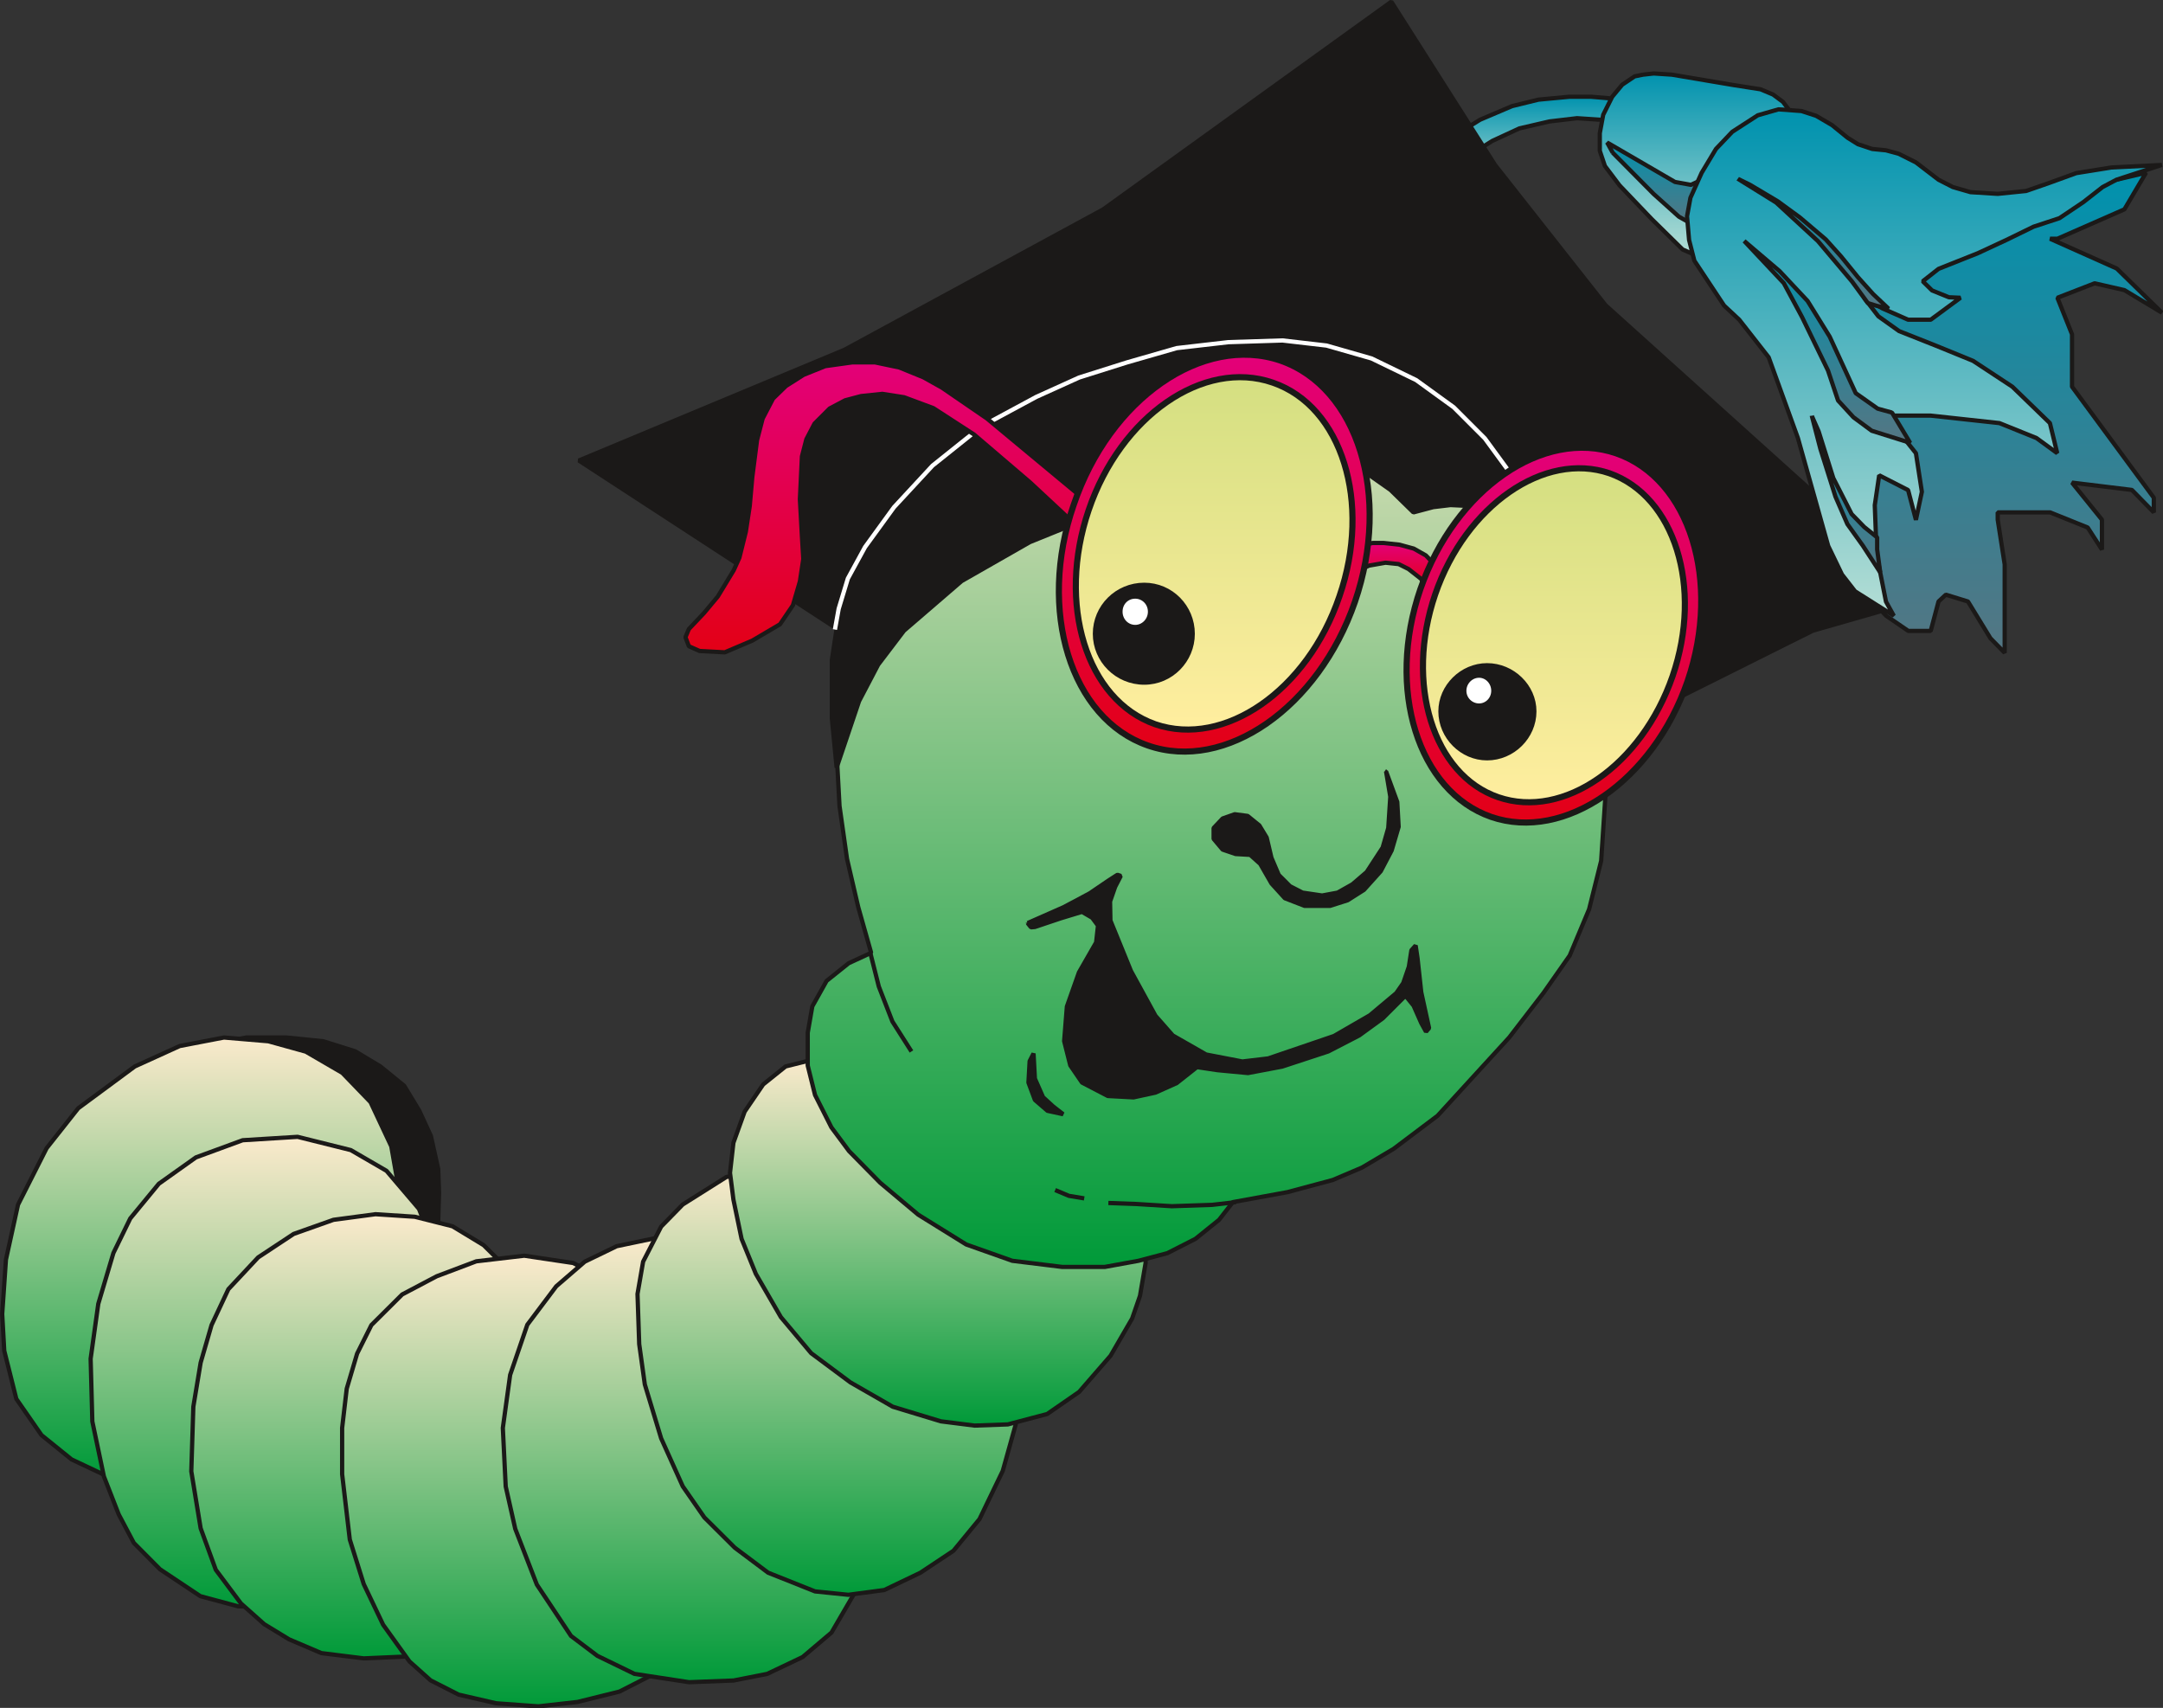 <svg xmlns="http://www.w3.org/2000/svg" version="1.2" width="127.2mm" height="379.578" viewBox="0 0 12720 10043" preserveAspectRatio="xMidYMid" fill-rule="evenodd" stroke-width="28.222" stroke-linejoin="round" xml:space="preserve"><rect x="0" y="0" width="12720" height="10043" fill="#333333" stroke="none"/><defs class="ClipPathGroup"><clipPath id="a" clipPathUnits="userSpaceOnUse"><path d="M0 0h12720v10043H0z"/></clipPath></defs><g class="SlideGroup"><g class="Slide" clip-path="url(#a)"><g class="Page"><g class="com.sun.star.drawing.PolyPolygonShape"><path class="BoundingBox" fill="none" d="M1021 6088h1575v1463H1021z"/><defs><linearGradient id="b" x1="1808" y1="7537" x2="1808" y2="6101" gradientUnits="userSpaceOnUse"><stop offset="0" style="stop-color:#1b1918"/><stop offset="1" style="stop-color:#1b1918"/></linearGradient></defs><path style="fill:url(#b)" d="m2491 7537 48-153 38-200 5-171-5-139-43-194-68-148-89-147-140-114-148-89-188-59-216-22h-236l-238 43-177 68 281 1060 1176 265Z"/><path fill="none" stroke="#1B1918" stroke-width="25" stroke-linejoin="bevel" d="m2491 7537 48-153 38-200 5-171-5-139-43-194-68-148-89-147-140-114-148-89-188-59-216-22h-236l-238 43-177 68 281 1060 1176 265Z"/></g><g class="com.sun.star.drawing.PolyPolygonShape"><path class="BoundingBox" fill="none" d="M8298 556h1506v559H8298z"/><defs><linearGradient id="c" x1="9050" y1="1101" x2="9050" y2="569" gradientUnits="userSpaceOnUse"><stop offset="0" style="stop-color:#b4ded5"/><stop offset="1" style="stop-color:#0092ae"/></linearGradient></defs><path style="fill:url(#c)" d="m9660 665-183-86-119-10h-130l-181 17-155 38-188 80-160 99-233 215 132 83 175-173 157-99 160-74 177-41 162-19 211 14 305 84-130-128Z"/><path fill="none" stroke="#1B1918" stroke-width="25" stroke-linejoin="bevel" d="m9660 665-183-86-119-10h-130l-181 17-155 38-188 80-160 99-233 215 132 83 175-173 157-99 160-74 177-41 162-19 211 14 305 84-130-128Z"/></g><g class="com.sun.star.drawing.PolyPolygonShape"><path class="BoundingBox" fill="none" d="M9395 419h1186v1095H9395z"/><defs><linearGradient id="d" x1="9987" y1="1500" x2="9987" y2="432" gradientUnits="userSpaceOnUse"><stop offset="0" style="stop-color:#b4ded5"/><stop offset="1" style="stop-color:#0092ae"/></linearGradient></defs><path style="fill:url(#d)" d="m9662 439-49 10-73 49-59 71-53 106-20 108v104l30 89 86 114 188 197 183 180 64 28 90 5 518-793-82-108-58-43-74-31-160-25-361-61-107-7-63 7Z"/><path fill="none" stroke="#1B1918" stroke-width="25" stroke-linejoin="bevel" d="m9662 439-49 10-73 49-59 71-53 106-20 108v104l30 89 86 114 188 197 183 180 64 28 90 5 518-793-82-108-58-43-74-31-160-25-361-61-107-7-63 7Z"/></g><g class="com.sun.star.drawing.PolyPolygonShape"><path class="BoundingBox" fill="none" d="M0 6088h2370v2619H0z"/><defs><linearGradient id="e" x1="1184" y1="8693" x2="1184" y2="6101" gradientUnits="userSpaceOnUse"><stop offset="0" style="stop-color:#009a39"/><stop offset="1" style="stop-color:#fbeacc"/></linearGradient></defs><path style="fill:url(#e)" d="m2356 7054-55-313-122-260-166-172-215-125-220-61-261-22-260 50-264 120-333 246-186 235-168 332-71 323-22 320 12 216 71 283 148 213 177 143 235 111 1700-1639Z"/><path fill="none" stroke="#1B1918" stroke-width="25" stroke-linejoin="bevel" d="m2356 7054-55-313-122-260-166-172-215-125-220-61-261-22-260 50-264 120-333 246-186 235-168 332-71 323-22 320 12 216 71 283 148 213 177 143 235 111 1700-1639Z"/></g><g class="com.sun.star.drawing.PolyPolygonShape"><path class="BoundingBox" fill="none" d="M520 6672h2070v2794H520z"/><defs><linearGradient id="f" x1="1554" y1="9451" x2="1554" y2="6684" gradientUnits="userSpaceOnUse"><stop offset="0" style="stop-color:#009a39"/><stop offset="1" style="stop-color:#fbeacc"/></linearGradient></defs><path style="fill:url(#f)" d="m2576 7398-112-289-191-224-210-122-313-78-323 20-275 101-218 155-168 204-99 203-89 299-45 323 10 369 68 323 87 223 89 168 154 155 237 158 223 60 260 6 915-2054Z"/><path fill="none" stroke="#1B1918" stroke-width="25" stroke-linejoin="bevel" d="m2576 7398-112-289-191-224-210-122-313-78-323 20-275 101-218 155-168 204-99 203-89 299-45 323 10 369 68 323 87 223 89 168 154 155 237 158 223 60 260 6 915-2054Z"/></g><g class="com.sun.star.drawing.PolyPolygonShape"><path class="BoundingBox" fill="none" d="M1112 7127h1852v2639H1112z"/><defs><linearGradient id="g" x1="2037" y1="9752" x2="2037" y2="7140" gradientUnits="userSpaceOnUse"><stop offset="0" style="stop-color:#009a39"/><stop offset="1" style="stop-color:#fbeacc"/></linearGradient></defs><path style="fill:url(#g)" d="m2950 7427-106-105-183-111-222-56-231-15-247 33-234 83-209 138-175 187-99 211-64 221-43 259-12 380 55 335 89 244 148 198 137 122 146 89 190 81 249 31 295-13 516-2312Z"/><path fill="none" stroke="#1B1918" stroke-width="25" stroke-linejoin="bevel" d="m2950 7427-106-105-183-111-222-56-231-15-247 33-234 83-209 138-175 187-99 211-64 221-43 259-12 380 55 335 89 244 148 198 137 122 146 89 190 81 249 31 295-13 516-2312Z"/></g><g class="com.sun.star.drawing.PolyPolygonShape"><path class="BoundingBox" fill="none" d="M1999 7371h2202v2677H1999z"/><defs><linearGradient id="h" x1="3099" y1="10034" x2="3099" y2="7384" gradientUnits="userSpaceOnUse"><stop offset="0" style="stop-color:#009a39"/><stop offset="1" style="stop-color:#fbeacc"/></linearGradient></defs><path style="fill:url(#h)" d="m3582 7536-211-109-288-43-282 33-233 88-203 107-181 180-84 168-61 206-27 231v272l45 384 82 262 114 239 155 216 124 111 165 84 221 51 248 18 231-26 246-61 198-101 211-183 135-567-605-1560Z"/><path fill="none" stroke="#1B1918" stroke-width="25" stroke-linejoin="bevel" d="m3582 7536-211-109-288-43-282 33-233 88-203 107-181 180-84 168-61 206-27 231v272l45 384 82 262 114 239 155 216 124 111 165 84 221 51 248 18 231-26 246-61 198-101 211-183 135-567-605-1560Z"/></g><g class="com.sun.star.drawing.PolyPolygonShape"><path class="BoundingBox" fill="none" d="M2944 7262h2126v2644H2944z"/><defs><linearGradient id="i" x1="4006" y1="9891" x2="4006" y2="7274" gradientUnits="userSpaceOnUse"><stop offset="0" style="stop-color:#009a39"/><stop offset="1" style="stop-color:#fbeacc"/></linearGradient></defs><path style="fill:url(#i)" d="m3881 7275-254 53-188 91-168 145-170 226-101 295-43 312 17 344 56 249 127 328 201 302 155 117 218 106 321 49 262-10 198-39 208-99 170-144 166-285-1175-2040Z"/><path fill="none" stroke="#1B1918" stroke-width="25" stroke-linejoin="bevel" d="m3881 7275-254 53-188 91-168 145-170 226-101 295-43 312 17 344 56 249 127 328 201 302 155 117 218 106 321 49 262-10 198-39 208-99 170-144 166-285-1175-2040Z"/></g><g class="com.sun.star.drawing.PolyPolygonShape"><path class="BoundingBox" fill="none" d="M3736 6865h2251v2527H3736z"/><defs><linearGradient id="j" x1="4861" y1="9378" x2="4861" y2="6878" gradientUnits="userSpaceOnUse"><stop offset="0" style="stop-color:#009a39"/><stop offset="1" style="stop-color:#fbeacc"/></linearGradient></defs><path style="fill:url(#j)" d="m4532 6878-260 43-257 162-127 130-106 206-33 190 10 295 33 237 96 317 127 282 127 183 179 178 196 147 276 110 196 20 211-28 213-102 194-129 153-186 137-284 76-272v-175L4532 6878Z"/><path fill="none" stroke="#1B1918" stroke-width="25" stroke-linejoin="bevel" d="m4532 6878-260 43-257 162-127 130-106 206-33 190 10 295 33 237 96 317 127 282 127 183 179 178 196 147 276 110 196 20 211-28 213-102 194-129 153-186 137-284 76-272v-175L4532 6878Z"/></g><g class="com.sun.star.drawing.PolyPolygonShape"><path class="BoundingBox" fill="none" d="M4280 6215h2471v2182H4280z"/><defs><linearGradient id="k" x1="5515" y1="8382" x2="5515" y2="6227" gradientUnits="userSpaceOnUse"><stop offset="0" style="stop-color:#009a39"/><stop offset="1" style="stop-color:#fbeacc"/></linearGradient></defs><path style="fill:url(#k)" d="m4793 6228-173 43-132 106-109 160-66 183-20 177 20 157 48 231 84 206 147 254 178 212 231 172 249 143 283 86 198 25 196-7 231-61 188-130 185-213 127-219 46-133 33-193v-182L4793 6228Z"/><path fill="none" stroke="#1B1918" stroke-width="25" stroke-linejoin="bevel" d="m4793 6228-173 43-132 106-109 160-66 183-20 177 20 157 48 231 84 206 147 254 178 212 231 172 249 143 283 86 198 25 196-7 231-61 188-130 185-213 127-219 46-133 33-193v-182L4793 6228Z"/></g><g class="com.sun.star.drawing.PolyPolygonShape"><path class="BoundingBox" fill="none" d="M4737 1508h4719v5956H4737z"/><defs><linearGradient id="l" x1="7096" y1="7449" x2="7096" y2="1520" gradientUnits="userSpaceOnUse"><stop offset="0" style="stop-color:#009a39"/><stop offset="1" style="stop-color:#fbeacc"/></linearGradient></defs><path style="fill:url(#l)" d="m4930 4083-10 343 17 314 44 310 66 284 76 269-132 61-130 104-84 150-27 155v193l43 173 96 190 104 140 183 186 224 188 282 175 271 96 293 36h251l198-36 170-45 165-84 139-112 81-104 322-59 265-71 172-73 186-110 259-195 421-460 201-261 155-221 114-272 71-285 26-396-302-1870-2049-1275-2161 2562Z"/><path fill="none" stroke="#1B1918" stroke-width="25" stroke-linejoin="bevel" d="m4930 4083-10 343 17 314 44 310 66 284 76 269-132 61-130 104-84 150-27 155v193l43 173 96 190 104 140 183 186 224 188 282 175 271 96 293 36h251l198-36 170-45 165-84 139-112 81-104 322-59 265-71 172-73 186-110 259-195 421-460 201-261 155-221 114-272 71-285 26-396-302-1870-2049-1275-2161 2562Z"/></g><g class="com.sun.star.drawing.PolyPolygonShape"><path class="BoundingBox" fill="none" d="M3391-3h8197v4531H3391z"/><defs><linearGradient id="m" x1="7489" y1="4514" x2="7489" y2="10" gradientUnits="userSpaceOnUse"><stop offset="0" style="stop-color:#1b1918"/><stop offset="1" style="stop-color:#1b1918"/></linearGradient></defs><path style="fill:url(#m)" d="m6488 3013-432 175-401 229-339 292-152 200-112 214-132 391-28-290v-343l28-185-1516-988 1562-651 1522-826L8182 10l610 960 650 825 1352 1218 780 434-914 262-1134 566-518-1130-79-69-117-66-132-33-150-7-101 12-117 31-135-132-124-87-137-38-163-20-307 15-127 28-254 56-577 178Z"/><path fill="none" stroke="#1B1918" stroke-width="25" stroke-linejoin="bevel" d="m6488 3013-432 175-401 229-339 292-152 200-112 214-132 391-28-290v-343l28-185-1516-988 1562-651 1522-826L8182 10l610 960 650 825 1352 1218 780 434-914 262-1134 566-518-1130-79-69-117-66-132-33-150-7-101 12-117 31-135-132-124-87-137-38-163-20-307 15-127 28-254 56-577 178Z"/></g><g class="com.sun.star.drawing.PolyPolygonShape"><path class="BoundingBox" fill="none" d="M10645 1003h2083v2850h-2083z"/><defs><linearGradient id="n" x1="11686" y1="3838" x2="11686" y2="1015" gradientUnits="userSpaceOnUse"><stop offset="0" style="stop-color:#547683"/><stop offset="1" style="stop-color:#0092ae"/></linearGradient></defs><path style="fill:url(#n)" d="m11705 1231 915-215-127 215-394 173h-43l392 175 266 260-221-133-175-40-219 85 86 215v308l481 653v86l-129-132-352-43 176 218v176l-84-130-221-89h-308v43l41 263v520l-84-86-132-216-130-40-43 40-46 173h-132l-130-89-41-43-173-432-220-1523 1047-392Z"/><path fill="none" stroke="#1B1918" stroke-width="25" stroke-linejoin="bevel" d="m11705 1231 915-215-127 215-394 173h-43l392 175 266 260-221-133-175-40-219 85 86 215v308l481 653v86l-129-132-352-43 176 218v176l-84-130-221-89h-308v43l41 263v520l-84-86-132-216-130-40-43 40-46 173h-132l-130-89-41-43-173-432-220-1523 1047-392Z"/></g><g class="com.sun.star.drawing.PolyPolygonShape"><path class="BoundingBox" fill="none" d="M9438 825h668v503h-668z"/><defs><linearGradient id="o" x1="9771" y1="1314" x2="9771" y2="838" gradientUnits="userSpaceOnUse"><stop offset="0" style="stop-color:#547683"/><stop offset="1" style="stop-color:#0092ae"/></linearGradient></defs><path style="fill:url(#o)" d="m9484 898 241 243 148 133 71 40 51-10 97-288-84 41-64 30-94-17-399-232 33 60Z"/><path fill="none" stroke="#1B1918" stroke-width="25" stroke-linejoin="bevel" d="m9484 898 241 243 148 133 71 40 51-10 97-288-84 41-64 30-94-17-399-232 33 60Z"/></g><g class="com.sun.star.drawing.PolyPolygonShape"><path class="BoundingBox" fill="none" d="M9908 630h2819v3005H9908z"/><defs><linearGradient id="p" x1="11317" y1="3621" x2="11317" y2="643" gradientUnits="userSpaceOnUse"><stop offset="0" style="stop-color:#b4ded5"/><stop offset="1" style="stop-color:#0092ae"/></linearGradient></defs><path style="fill:url(#p)" d="m10007 1016-66 147-20 109 12 139 31 122 175 264 89 83 173 221 172 475 178 634 81 168 77 99 228 144-46-83-55-277-11-290 26-176 170 87 46 175 35-165-35-227-176-221h263l404 44 218 88 122 89-43-177-221-214-231-152-218-89-217-86-122-87-84-109 109 63 150 66h133l175-129-68-3-99-40-55-54 93-73 231-92 168-78 160-78 152-50 140-94 114-89 81-43 267-87-297 15-206 33-168 61-127 44-167 17-160-10-104-30-84-43-133-102-102-51-74-20-81-8-84-28-61-38-91-74-94-55-86-28-135-10-122 35-150 97-96 101-84 140Z"/><path fill="none" stroke="#1B1918" stroke-width="25" stroke-linejoin="bevel" d="m10007 1016-66 147-20 109 12 139 31 122 175 264 89 83 173 221 172 475 178 634 81 168 77 99 228 144-46-83-55-277-11-290 26-176 170 87 46 175 35-165-35-227-176-221h263l404 44 218 88 122 89-43-177-221-214-231-152-218-89-217-86-122-87-84-109 109 63 150 66h133l175-129-68-3-99-40-55-54 93-73 231-92 168-78 160-78 152-50 140-94 114-89 81-43 267-87-297 15-206 33-168 61-127 44-167 17-160-10-104-30-84-43-133-102-102-51-74-20-81-8-84-28-61-38-91-74-94-55-86-28-135-10-122 35-150 97-96 101-84 140Z"/></g><g class="com.sun.star.drawing.PolyPolygonShape"><path class="BoundingBox" fill="none" d="M10244 1404h1003v1214h-1003z"/><defs><linearGradient id="q" x1="10745" y1="2603" x2="10745" y2="1416" gradientUnits="userSpaceOnUse"><stop offset="0" style="stop-color:#547683"/><stop offset="1" style="stop-color:#0092ae"/></linearGradient></defs><path style="fill:url(#q)" d="m11126 2426-84-23-129-91-153-332-130-210-165-176-208-177 233 248 107 199 153 315 59 176 91 99 107 79 226 71-107-178Z"/><path fill="none" stroke="#1B1918" stroke-width="25" stroke-linejoin="bevel" d="m11126 2426-84-23-129-91-153-332-130-210-165-176-208-177 233 248 107 199 153 315 59 176 91 99 107 79 226 71-107-178Z"/></g><g class="com.sun.star.drawing.PolyPolygonShape"><path class="BoundingBox" fill="none" d="M10208 1039h912v790h-912z"/><defs><linearGradient id="r" x1="10663" y1="1814" x2="10663" y2="1051" gradientUnits="userSpaceOnUse"><stop offset="0" style="stop-color:#547683"/><stop offset="1" style="stop-color:#0092ae"/></linearGradient></defs><path style="fill:url(#r)" d="m10221 1052 224 139 246 227 200 237 93 127 51 16 71 17-91-86-89-99-100-123-89-99-152-129-130-95-163-97-71-35Z"/><path fill="none" stroke="#1B1918" stroke-width="25" stroke-linejoin="bevel" d="m10221 1052 224 139 246 227 200 237 93 127 51 16 71 17-91-86-89-99-100-123-89-99-152-129-130-95-163-97-71-35Z"/></g><g class="com.sun.star.drawing.PolyPolygonShape"><path class="BoundingBox" fill="none" d="M10642 2433h429v947h-429z"/><defs><linearGradient id="s" x1="10856" y1="3366" x2="10856" y2="2446" gradientUnits="userSpaceOnUse"><stop offset="0" style="stop-color:#547683"/><stop offset="1" style="stop-color:#0092ae"/></linearGradient></defs><path style="fill:url(#s)" d="m10655 2446 50 193 89 282 70 161 91 127 102 157-18-135v-71l-76-61-74-76-108-212-86-274-40-91Z"/><path fill="none" stroke="#1B1918" stroke-width="25" stroke-linejoin="bevel" d="m10655 2446 50 193 89 282 70 161 91 127 102 157-18-135v-71l-76-61-74-76-108-212-86-274-40-91Z"/></g><g class="com.sun.star.drawing.PolyPolygonShape"><path class="BoundingBox" fill="none" d="M7955 3180h495v292h-495z"/><defs><linearGradient id="t" x1="8202" y1="3457" x2="8202" y2="3192" gradientUnits="userSpaceOnUse"><stop offset="0" style="stop-color:#e30016"/><stop offset="1" style="stop-color:#e30079"/></linearGradient></defs><path style="fill:url(#t)" d="m7990 3208 82-15h66l92 10 84 23 71 40 41 43 10 52-51 97-28-54-74-58-58-29-77-8-97 17-83 38 22-156Z"/><path fill="none" stroke="#1B1918" stroke-width="25" stroke-linejoin="bevel" d="m7990 3208 82-15h66l92 10 84 23 71 40 41 43 10 52-51 97-28-54-74-58-58-29-77-8-97 17-83 38 22-156Z"/></g><g class="com.sun.star.drawing.PolyPolygonShape"><path class="BoundingBox" fill="none" d="M7124 4523h1115v818H7124z"/><defs><linearGradient id="u" x1="7681" y1="5326" x2="7681" y2="4535" gradientUnits="userSpaceOnUse"><stop offset="0" style="stop-color:#1b1918"/><stop offset="1" style="stop-color:#1b1918"/></linearGradient></defs><path style="fill:url(#u)" d="m8151 4536 25 149-12 184-33 115-94 144-84 72-87 49-91 17-115-17-74-38-66-66-43-101-28-119-43-71-69-56-76-10-71 25-53 56v64l53 63 76 26 86 5 59 53 66 115 79 87 116 45h149l104-33 96-61 99-110 64-122 41-139-8-146-66-180Z"/><path fill="none" stroke="#1B1918" stroke-width="25" stroke-linejoin="bevel" d="m8151 4536 25 149-12 184-33 115-94 144-84 72-87 49-91 17-115-17-74-38-66-66-43-101-28-119-43-71-69-56-76-10-71 25-53 56v64l53 63 76 26 86 5 59 53 66 115 79 87 116 45h149l104-33 96-61 99-110 64-122 41-139-8-146-66-180Z"/></g><g class="com.sun.star.drawing.PolyPolygonShape"><path class="BoundingBox" fill="none" d="M6030 5131h2388v1336H6030z"/><defs><linearGradient id="v" x1="7223" y1="6452" x2="7223" y2="5143" gradientUnits="userSpaceOnUse"><stop offset="0" style="stop-color:#1b1918"/><stop offset="1" style="stop-color:#1b1918"/></linearGradient></defs><path style="fill:url(#v)" d="m6043 5428 213-94 152-81 109-74 54-35 20 7-33 64-30 86 2 112 121 297 144 263 102 116 196 112 213 41 152-18 387-132 211-122 155-130 41-59 33-96 15-97 25-28 11 74 22 201 46 211-18 21-28-51-45-102-43-53-13 2-125 125-139 101-182 94-271 89-201 38-180-17-120-18-119 94-125 56-129 28-151-8-152-79-69-101-36-143 16-203 71-201 101-176 11-99-34-46-60-35-125 38-152 51-23 2-20-25Z"/><path fill="none" stroke="#1B1918" stroke-width="25" stroke-linejoin="bevel" d="m6043 5428 213-94 152-81 109-74 54-35 20 7-33 64-30 86 2 112 121 297 144 263 102 116 196 112 213 41 152-18 387-132 211-122 155-130 41-59 33-96 15-97 25-28 11 74 22 201 46 211-18 21-28-51-45-102-43-53-13 2-125 125-139 101-182 94-271 89-201 38-180-17-120-18-119 94-125 56-129 28-151-8-152-79-69-101-36-143 16-203 71-201 101-176 11-99-34-46-60-35-125 38-152 51-23 2-20-25Z"/></g><g class="com.sun.star.drawing.PolyPolygonShape"><path class="BoundingBox" fill="none" d="M6035 6182h231v384h-231z"/><defs><linearGradient id="w" x1="6150" y1="6551" x2="6150" y2="6194" gradientUnits="userSpaceOnUse"><stop offset="0" style="stop-color:#1b1918"/><stop offset="1" style="stop-color:#1b1918"/></linearGradient></defs><path style="fill:url(#w)" d="m6193 6506-59-54-48-109-8-148-23 45-7 126 38 102 74 64 92 20-59-46Z"/><path fill="none" stroke="#1B1918" stroke-width="25" stroke-linejoin="bevel" d="m6193 6506-59-54-48-109-8-148-23 45-7 126 38 102 74 64 92 20-59-46Z"/></g><g fill="none" class="com.sun.star.drawing.PolyLineShape"><path class="BoundingBox" d="M5105 5590h269v607h-269z"/><path stroke="#1B1918" stroke-width="25" stroke-linejoin="bevel" d="m5118 5603 50 198 80 206 112 176"/></g><g fill="none" class="com.sun.star.drawing.PolyLineShape"><path class="BoundingBox" d="M6505 7056h777v51h-777z"/><path stroke="#1B1918" stroke-width="25" stroke-linejoin="bevel" d="m7268 7069-140 16-237 8-208-13-165-6"/></g><g fill="none" class="com.sun.star.drawing.PolyLineShape"><path class="BoundingBox" d="M6192 6985h198v76h-198z"/><path stroke="#1B1918" stroke-width="25" stroke-linejoin="bevel" d="m6376 7047-90-15-81-34"/></g><g fill="none" class="com.sun.star.drawing.PolyLineShape"><path class="BoundingBox" d="M4897 1989h4062v1727H4897z"/><path stroke="#FFF" stroke-width="25" stroke-linejoin="bevel" d="m8945 2869-213-291-183-183-221-160-262-127-265-76-259-30-318 10-304 35-292 84-282 89-252 114-321 173-289 231-227 245-170 234-101 185-54 178-22 122"/></g><g class="com.sun.star.drawing.ClosedBezierShape"><path class="BoundingBox" fill="none" d="M8254 2615h1770v2242H8254z"/><defs><linearGradient id="x" x1="9138" y1="4836" x2="9138" y2="2634" gradientUnits="userSpaceOnUse"><stop offset="0" style="stop-color:#e30016"/><stop offset="1" style="stop-color:#e30079"/></linearGradient></defs><path style="fill:url(#x)" d="m9924 4006-41 108-49 101-55 96-60 88-66 82-70 75-73 66-77 59-80 49-82 41-83 32-84 21-85 12h-84l-83-10-82-22-78-33-72-43-66-53-59-61-53-68-47-77-39-82-32-88-24-94-17-98-9-102-1-104 7-108 16-108 24-110 33-111 42-107 49-102 55-95 60-89 65-82 70-74 74-67 77-58 79-50 82-41 83-31 84-22 84-11 84-1 83 10 81 22 78 34 73 43 66 52 59 61 53 69 47 76 39 83 32 88 25 94 17 97 9 102 1 105-7 107-15 109-24 110-34 110Z"/><path fill="none" stroke="#1B1918" stroke-width="36" stroke-linejoin="bevel" d="M9924 4006c-203 587-724 945-1154 798-432-150-619-752-417-1340 204-587 722-946 1152-798 432 150 620 752 419 1340Z"/></g><g class="com.sun.star.drawing.ClosedBezierShape"><path class="BoundingBox" fill="none" d="M8350 2735h1578v2003H8350z"/><defs><linearGradient id="y" x1="9138" y1="4717" x2="9138" y2="2755" gradientUnits="userSpaceOnUse"><stop offset="0" style="stop-color:#ffee9f"/><stop offset="1" style="stop-color:#d4df81"/></linearGradient></defs><path style="fill:url(#y)" d="m9836 3976-37 96-43 91-49 85-53 79-59 73-62 67-65 59-68 52-71 45-73 36-74 28-74 20-75 10h-75l-74-9-73-20-69-29-64-38-59-47-53-54-47-61-41-68-35-73-29-79-21-83-15-88-9-90v-94l6-95 14-97 21-98 30-99 37-95 43-91 49-85 53-79 59-73 62-67 65-59 69-52 71-45 72-36 74-28 75-19 75-10 75-1 74 9 72 19 69 30 64 39 59 47 53 54 47 61 41 68 35 73 29 79 22 83 15 87 8 91 1 93-7 95-14 97-21 98-30 98Z"/><path fill="none" stroke="#1B1918" stroke-width="36" stroke-linejoin="bevel" d="M9836 3976c-181 524-641 844-1025 712s-550-669-371-1193c180-524 643-843 1025-712 383 135 551 669 371 1193Z"/></g><g class="com.sun.star.drawing.ClosedBezierShape"><path class="BoundingBox" fill="none" d="M8458 3899h579v574h-579z"/><defs><linearGradient id="z" x1="8747" y1="4458" x2="8747" y2="3911" gradientUnits="userSpaceOnUse"><stop offset="0" style="stop-color:#1b1918"/><stop offset="1" style="stop-color:#1b1918"/></linearGradient></defs><path style="fill:url(#z)" d="m9023 4183-1 28-5 27-7 27-9 25-12 24-14 23-16 21-18 20-20 18-22 15-23 14-24 12-25 9-27 7-27 5-28 1-27-1-27-5-26-7-25-9-24-12-23-14-21-15-19-18-18-20-16-21-14-23-12-24-9-25-7-27-5-27-1-28 1-27 5-27 7-26 9-24 12-24 14-22 16-21 18-20 19-17 21-16 23-14 24-11 25-10 26-6 27-5 27-1 28 1 27 5 27 6 25 10 24 11 23 14 22 16 20 17 18 20 16 21 14 22 12 24 9 24 7 26 5 27 1 27Z"/><path fill="none" stroke="#1B1918" stroke-width="25" stroke-linejoin="bevel" d="M9023 4183c0 151-127 276-278 276-148 0-274-125-274-276 0-147 126-271 274-271 151 0 278 124 278 271Z"/></g><g class="com.sun.star.drawing.ClosedBezierShape"><path class="BoundingBox" fill="none" d="M8598 3960h198v203h-198z"/><defs><linearGradient id="A" x1="8696" y1="4149" x2="8696" y2="3973" gradientUnits="userSpaceOnUse"><stop offset="0" style="stop-color:#fff"/><stop offset="1" style="stop-color:#fff"/></linearGradient></defs><path style="fill:url(#A)" d="M8782 4062v9l-2 9-2 8-3 8-3 8-4 7-5 7-6 6-6 5-6 5-7 5-7 3-8 3-8 2-8 2h-18l-8-2-8-2-8-3-8-3-7-5-7-5-6-5-6-6-5-7-4-7-4-8-3-8-2-8-2-9v-18l2-9 2-8 3-9 4-7 4-8 5-7 6-6 6-6 7-5 7-4 8-4 8-3 8-2 8-2h18l8 2 8 2 8 3 7 4 7 4 6 5 6 6 6 6 5 7 4 8 3 7 3 9 2 8 2 9v9Z"/><path fill="none" stroke="#1B1918" stroke-width="25" stroke-linejoin="bevel" d="M8782 4062c0 49-38 87-84 87-47 0-87-38-87-87s40-89 87-89c46 0 84 40 84 89Z"/></g><g class="com.sun.star.drawing.PolyPolygonShape"><path class="BoundingBox" fill="none" d="M4018 2118h2362v1732H4018z"/><defs><linearGradient id="B" x1="5198" y1="3835" x2="5198" y2="2130" gradientUnits="userSpaceOnUse"><stop offset="0" style="stop-color:#e30016"/><stop offset="1" style="stop-color:#e30079"/></linearGradient></defs><path style="fill:url(#B)" d="m6366 2928-562-467-264-181-109-61-142-58-143-30h-135l-158 22-127 51-104 66-76 74-61 117-33 127-13 101-15 117-15 170-23 151-38 153-33 73-94 155-81 97-89 94-20 48 20 53 63 28 148 8 162-69 163-96 76-112 41-140 20-132-8-132-12-219 12-252 26-101 48-92 89-89 91-48 94-25 125-13 128 20 172 64 239 155 330 282 262 244 46-153Z"/><path fill="none" stroke="#1B1918" stroke-width="25" stroke-linejoin="bevel" d="m6366 2928-562-467-264-181-109-61-142-58-143-30h-135l-158 22-127 51-104 66-76 74-61 117-33 127-13 101-15 117-15 170-23 151-38 153-33 73-94 155-81 97-89 94-20 48 20 53 63 28 148 8 162-69 163-96 76-112 41-140 20-132-8-132-12-219 12-252 26-101 48-92 89-89 91-48 94-25 125-13 128 20 172 64 239 155 330 282 262 244 46-153Z"/></g><g class="com.sun.star.drawing.ClosedBezierShape"><path class="BoundingBox" fill="none" d="M6209 2068h1865v2372H6209z"/><defs><linearGradient id="C" x1="7141" y1="4419" x2="7141" y2="2087" gradientUnits="userSpaceOnUse"><stop offset="0" style="stop-color:#e30016"/><stop offset="1" style="stop-color:#e30079"/></linearGradient></defs><path style="fill:url(#C)" d="m7968 3539-44 114-51 108-58 101-64 94-69 87-73 79-78 70-81 62-84 53-87 43-87 34-89 22-89 12-89 1-88-11-86-24-82-35-76-45-70-55-62-65-56-73-49-80-41-87-34-94-25-98-18-104-9-107-1-111 8-113 16-115 27-116 35-117 44-114 50-108 58-101 63-95 69-87 73-79 78-70 81-62 84-53 86-43 88-34 89-23 89-12 89-1 88 11 86 22 83 35 76 46 70 56 63 64 56 73 48 80 42 88 33 93 26 99 18 104 9 108 1 111-8 113-17 116-26 116-35 117Z"/><path fill="none" stroke="#1B1918" stroke-width="36" stroke-linejoin="bevel" d="M7968 3539c-215 622-762 1003-1217 845-455-157-652-795-437-1415 211-625 759-1003 1215-849 457 158 653 795 439 1419Z"/></g><g class="com.sun.star.drawing.ClosedBezierShape"><path class="BoundingBox" fill="none" d="M6308 2200h1666v2110H6308z"/><defs><linearGradient id="D" x1="7141" y1="4289" x2="7141" y2="2219" gradientUnits="userSpaceOnUse"><stop offset="0" style="stop-color:#ffee9f"/><stop offset="1" style="stop-color:#d4df81"/></linearGradient></defs><path style="fill:url(#D)" d="m7877 3506-38 101-45 96-51 90-57 84-61 77-66 70-69 63-72 55-75 47-77 39-78 30-79 20-80 11h-79l-78-9-78-21-73-32-68-40-62-50-56-57-50-65-43-72-36-77-30-83-23-88-16-92-9-96v-98l6-100 15-102 23-104 30-103 39-101 45-96 51-90 57-84 61-77 65-70 70-63 72-55 75-46 76-39 79-29 79-20 79-11h80l78 10 77 21 74 31 68 41 62 49 56 57 50 64 43 72 37 77 30 83 23 88 16 91 9 96 1 98-7 101-15 102-23 103-32 103Z"/><path fill="none" stroke="#1B1918" stroke-width="36" stroke-linejoin="bevel" d="M7877 3506c-188 554-676 892-1083 753-407-143-579-708-392-1259 188-554 676-891 1083-750 407 140 582 705 392 1256Z"/></g><g class="com.sun.star.drawing.ClosedBezierShape"><path class="BoundingBox" fill="none" d="M6426 3426h602v602h-602z"/><defs><linearGradient id="E" x1="6726" y1="4013" x2="6726" y2="3438" gradientUnits="userSpaceOnUse"><stop offset="0" style="stop-color:#1b1918"/><stop offset="1" style="stop-color:#1b1918"/></linearGradient></defs><path style="fill:url(#E)" d="m7014 3727-1 29-5 28-7 28-9 26-12 25-15 24-16 22-18 20-20 19-22 17-24 14-25 12-26 10-27 7-29 5-29 1-30-1-29-5-28-7-26-10-26-12-24-14-22-17-20-19-19-20-17-22-14-24-12-25-10-26-7-28-5-28-1-29 1-29 5-29 7-28 10-26 12-25 14-24 17-22 19-21 20-18 22-17 24-14 26-12 26-10 28-7 29-5 30-1 29 1 29 5 27 7 26 10 25 12 24 14 22 17 20 18 18 21 16 22 15 24 12 25 9 26 7 28 5 29 1 29Z"/><path fill="none" stroke="#1B1918" stroke-width="25" stroke-linejoin="bevel" d="M7014 3727c0 157-127 287-285 287-161 0-290-130-290-287 0-159 129-288 290-288 158 0 285 129 285 288Z"/></g><g class="com.sun.star.drawing.ClosedBezierShape"><path class="BoundingBox" fill="none" d="M6576 3495h201v206h-201z"/><defs><linearGradient id="F" x1="6676" y1="3686" x2="6676" y2="3507" gradientUnits="userSpaceOnUse"><stop offset="0" style="stop-color:#fff"/><stop offset="1" style="stop-color:#fff"/></linearGradient></defs><path style="fill:url(#F)" d="M6763 3597v9l-2 9-2 9-3 8-4 8-4 7-5 7-6 7-6 6-7 5-7 4-8 4-8 3-8 2-8 2h-18l-9-2-8-2-8-3-8-4-7-4-7-5-6-6-5-7-5-7-5-7-3-8-3-8-2-9-2-9v-18l2-9 2-9 3-8 3-8 5-8 5-6 5-7 6-5 7-5 7-5 8-3 8-3 8-2 9-2h18l8 2 8 2 8 3 8 3 7 5 7 5 6 5 6 7 5 6 4 8 4 8 3 8 2 9 2 9v9Z"/><path fill="none" stroke="#1B1918" stroke-width="25" stroke-linejoin="bevel" d="M6763 3597c0 50-40 90-87 90-49 0-87-40-87-90 0-51 38-89 87-89 47 0 87 38 87 89Z"/></g></g></g></g></svg>

